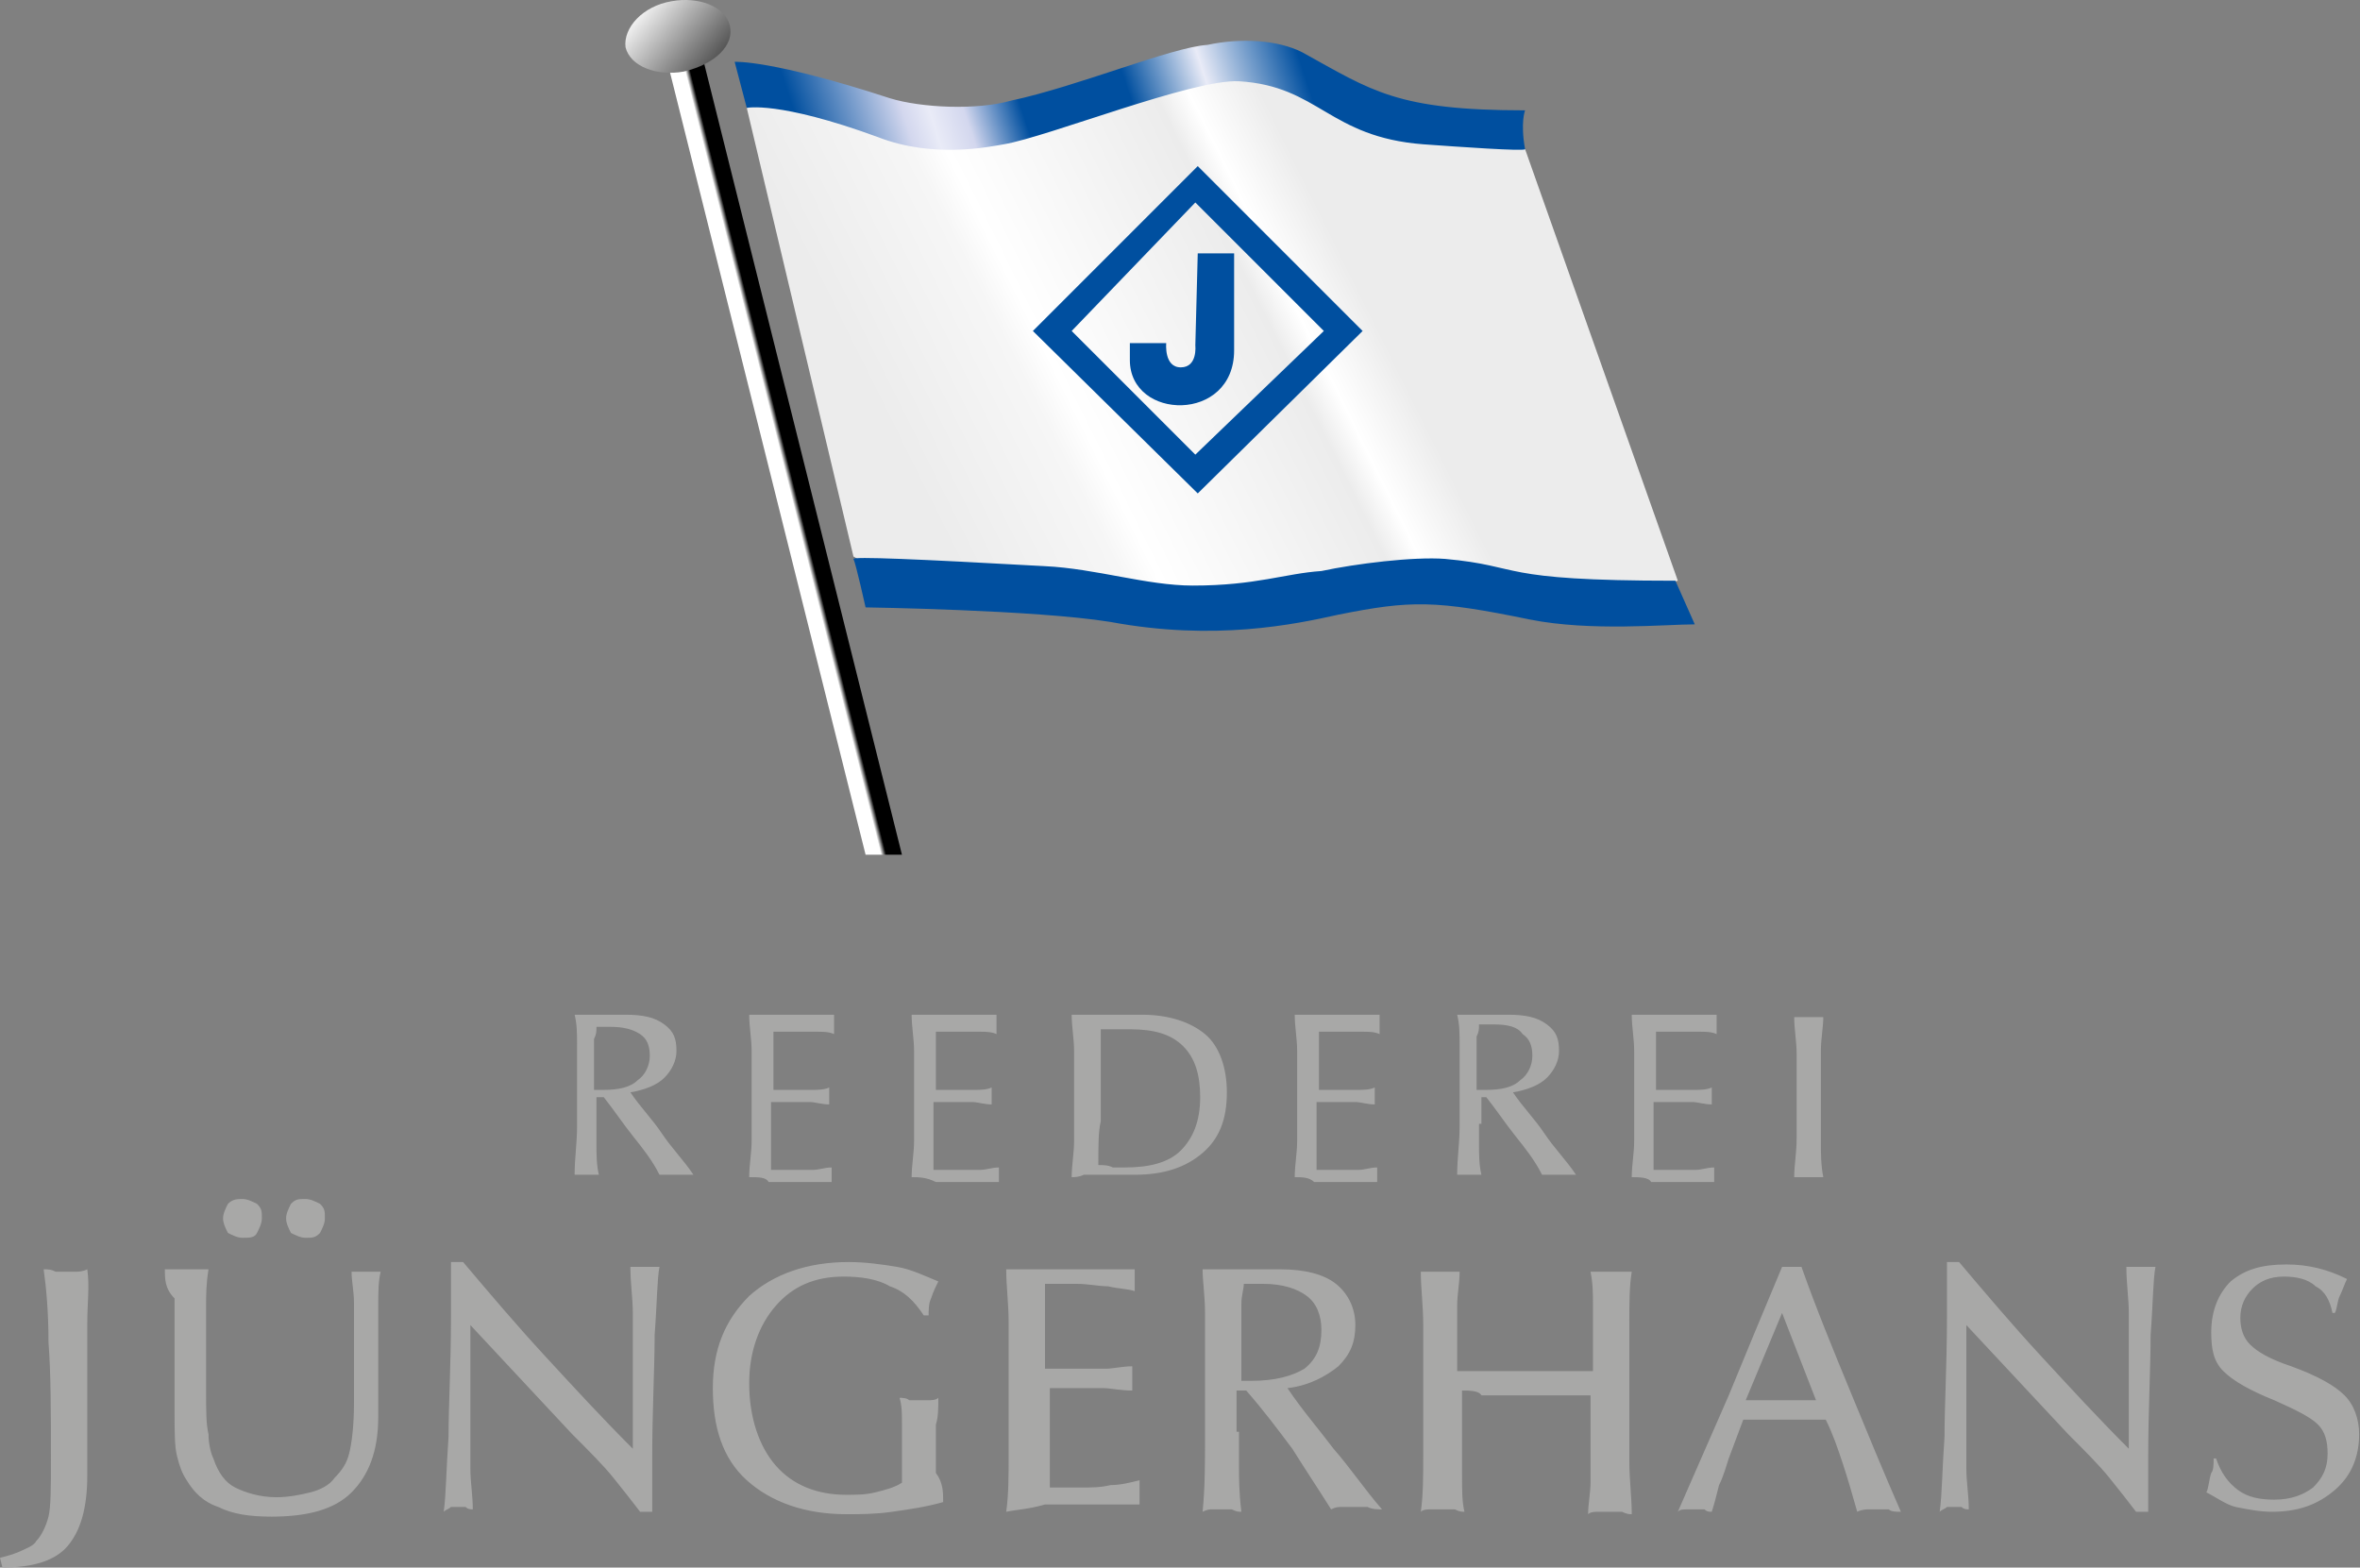 <svg xmlns="http://www.w3.org/2000/svg" width="271" height="180" viewBox="0 0 271 180"><rect x="0" y="0" width="271" height="180" fill="#808080" stroke="none"/><defs><linearGradient id="a" x1="12.22%" x2="91.95%" y1="56.465%" y2="32.947%"><stop offset="0%" stop-color="#ECECEC"/><stop offset="19.779%" stop-color="#F6F6F6"/><stop offset="24.132%" stop-color="#FFF"/><stop offset="53.311%" stop-color="#ECECEC"/><stop offset="57.51%" stop-color="#FFF"/><stop offset="66.434%" stop-color="#ECECEC"/><stop offset="100%" stop-color="#ECECEC"/></linearGradient><linearGradient id="b" x1="49.378%" x2="50.67%" y1="51.234%" y2="50.133%"><stop offset="0%" stop-color="#FFF"/><stop offset="100%"/></linearGradient><linearGradient id="c" x1="7.212%" x2="93.931%" y1="52.325%" y2="47.971%"><stop offset="0%" stop-color="#004F9F"/><stop offset="15.73%" stop-color="#D3D7EE"/><stop offset="19.66%" stop-color="#E9EBF7"/><stop offset="24.72%" stop-color="#D3D7EE"/><stop offset="33.15%" stop-color="#004F9F"/><stop offset="49.44%" stop-color="#004F9F"/><stop offset="61.24%" stop-color="#E9EBF7"/><stop offset="75.84%" stop-color="#004F9F"/><stop offset="100%" stop-color="#004F9F"/></linearGradient><linearGradient id="d" x1="5.529%" x2="128.384%" y1="22.826%" y2="96.902%"><stop offset="0%" stop-color="#FFF"/><stop offset="100%"/></linearGradient></defs><g fill="none"><g transform="translate(71.808)"><polygon fill="url(#a)" points="103.317 17.125 120.857 66.684 113.34 68.633 91.901 65.849 66.844 70.025 51.252 68.354 31.206 66.962 26.195 63.9 13.944 12.392 16.729 10.443 28.979 13.506 44.014 14.063 58.213 10.443 68.793 6.267 77.981 8.773 88.56 12.671 94.686 14.341"/><polygon fill="url(#b)" points="31.763 98.145 27.587 98.145 5.035 7.938 8.933 6.824"/><g fill="#004F9F" transform="translate(46.798 19.074)"><path d="M18.932,0 L37.865,18.932 L18.932,37.586 L0,18.932 L18.932,0 Z M4.455,18.932 L18.654,33.132 L33.41,18.932 L18.654,4.176 L4.455,18.932 Z"/><path d="M18.932,10.023 L23.109,10.023 C23.109,10.023 23.109,14.756 23.109,21.16 C23.109,29.512 11.137,29.234 11.137,22.273 C11.137,21.16 11.137,21.438 11.137,20.325 L15.313,20.325 C15.313,20.325 15.035,23.109 16.984,23.109 C18.932,23.109 18.654,20.603 18.654,20.603 L18.932,10.023 Z"/></g><path fill="url(#c)" d="M103.317,17.125 C103.317,17.404 95.521,16.847 91.623,16.569 C80.765,15.733 79.651,9.887 70.463,9.33 C65.173,9.051 48.468,15.733 43.457,16.569 C41.786,16.847 35.383,18.239 28.979,15.733 C17.564,11.557 13.944,12.392 13.944,12.392 L12.552,7.102 C12.552,7.102 16.729,6.824 30.371,11.279 C33.99,12.392 40.394,12.671 44.292,11.557 C52.088,9.887 62.668,5.432 66.844,5.153 C70.742,4.318 74.918,4.597 77.702,5.989 C85.776,10.443 88.56,12.671 103.317,12.671 C103.317,12.671 102.76,14.063 103.317,17.125 Z"/><path fill="#004F9F" d="M122.806,71.695 C119.465,71.695 110.834,72.531 103.873,71.139 C93.015,68.911 90.231,68.911 81.878,70.582 C76.867,71.695 67.679,73.644 55.707,71.417 C47.076,70.025 27.587,69.746 27.587,69.746 C27.587,69.746 26.473,64.735 26.195,64.178 C26.195,63.9 33.155,64.178 48.19,65.013 C54.037,65.292 59.883,67.241 65.173,67.241 C72.412,67.241 75.753,65.849 79.929,65.57 C83.827,64.735 90.509,63.9 94.129,64.178 C103.317,65.013 99.697,66.684 120.578,66.684 L122.806,71.695 Z"/><path fill="url(#d)" d="M11.995,2.926 C11.439,0.699 8.376,-0.415 5.313,0.142 C1.972,0.699 -0.255,3.205 0.023,5.432 C0.58,7.659 3.643,8.773 6.705,8.216 C10.325,7.381 12.552,5.153 11.995,2.926 Z"/></g><path fill="#A8A8A7" d="M68.491 12.529C68.491 13.364 68.491 14.199 68.491 15.035 68.491 15.87 68.491 17.262 68.769 18.376 68.491 18.376 68.212 18.376 68.212 18.376 67.934 18.376 67.656 18.376 67.377 18.376 67.099 18.376 66.82 18.376 66.542 18.376 66.264 18.376 65.985 18.376 65.985 18.376 65.985 16.427 66.264 14.756 66.264 12.807 66.264 10.858 66.264 9.188 66.264 7.239 66.264 5.847 66.264 4.455 66.264 3.341 66.264 2.227 66.264 1.114 65.985 1.97827966e-14 66.264 1.97827966e-14 66.542 1.97827966e-14 66.82 1.97827966e-14 67.099 1.97827966e-14 67.377 1.97827966e-14 67.656 1.97827966e-14 68.212 1.97827966e-14 69.048 1.97827966e-14 69.883 1.97827966e-14 70.718 1.97827966e-14 71.553 1.97827966e-14 71.832 1.97827966e-14 73.781 1.97827966e-14 75.173.278 76.287 1.114 77.4 1.949 77.679 2.784 77.679 4.176 77.679 5.29 77.122 6.404 76.287 7.239 75.451 8.074 74.059 8.631 72.389 8.909 73.502 10.58 74.894 11.972 76.008 13.642 77.122 15.313 78.514 16.705 79.628 18.376 79.349 18.376 79.071 18.376 78.514 18.376 78.235 18.376 77.957 18.376 77.679 18.376 77.4 18.376 77.122 18.376 76.843 18.376 76.565 18.376 76.287 18.376 75.73 18.376 74.894 16.705 73.781 15.313 72.667 13.921 71.553 12.529 70.44 10.858 69.326 9.466L68.491 9.466 68.491 12.529ZM68.491 8.631C68.491 8.631 68.769 8.631 68.769 8.631 68.769 8.631 69.048 8.631 69.326 8.631 70.997 8.631 72.389 8.353 73.224 7.517 74.059 6.96 74.616 5.847 74.616 4.733 74.616 3.619 74.338 2.784 73.502 2.227 72.667 1.671 71.553 1.392 70.161 1.392 69.883 1.392 69.605 1.392 69.326 1.392 69.048 1.392 68.769 1.392 68.491 1.392 68.491 1.949 68.491 2.227 68.212 2.784 68.212 3.341 68.212 3.898 68.212 4.733L68.212 8.631 68.491 8.631ZM86.031 18.654C86.031 17.262 86.31 15.87 86.31 14.478 86.31 13.086 86.31 11.415 86.31 9.466 86.31 7.517 86.31 5.847 86.31 4.176 86.31 2.784 86.031 1.392 86.031 1.97827966e-14 86.866 1.97827966e-14 87.702 1.97827966e-14 88.537 1.97827966e-14 89.372 1.97827966e-14 90.207 1.97827966e-14 91.043 1.97827966e-14 91.878 1.97827966e-14 92.713 1.97827966e-14 93.548 1.97827966e-14 94.384 1.97827966e-14 95.219 1.97827966e-14 95.776 1.97827966e-14 95.776.278 95.776.278 95.776.557 95.776.835 95.776.835 95.776 1.114 95.776 1.392 95.776 1.392 95.776 1.671 95.776 1.949 95.776 1.949 95.776 2.227 95.219 1.949 94.384 1.949 93.827 1.949 92.992 1.949 92.435 1.949 91.321 1.949L88.815 1.949 88.815 5.847 88.815 8.631 91.6 8.631C92.156 8.631 92.713 8.631 93.27 8.631 93.827 8.631 94.662 8.631 95.219 8.353 95.219 8.631 95.219 8.631 95.219 8.909 95.219 8.909 95.219 9.188 95.219 9.188 95.219 9.466 95.219 9.745 95.219 10.023 95.219 10.023 95.219 10.023 95.219 10.301 94.384 10.301 93.548 10.023 92.992 10.023 92.435 10.023 91.878 10.023 91.321 10.023L88.537 10.023 88.537 12.807C88.537 13.364 88.537 14.199 88.537 15.035 88.537 15.87 88.537 16.705 88.537 17.819L91.043 17.819C91.878 17.819 92.435 17.819 93.27 17.819 94.105 17.819 94.662 17.54 95.497 17.54 95.497 17.54 95.497 17.819 95.497 17.819 95.497 17.819 95.497 18.097 95.497 18.376 95.497 18.654 95.497 18.932 95.497 18.932 95.497 18.932 95.497 19.211 95.497 19.211 94.662 19.211 94.105 19.211 93.27 19.211 92.435 19.211 91.6 19.211 90.764 19.211 89.929 19.211 89.094 19.211 88.259 19.211 87.98 18.654 87.145 18.654 86.031 18.654ZM104.685 18.654C104.685 17.262 104.964 15.87 104.964 14.478 104.964 13.086 104.964 11.415 104.964 9.466 104.964 7.517 104.964 5.847 104.964 4.176 104.964 2.784 104.685 1.392 104.685 1.97827966e-14 105.52 1.97827966e-14 106.356 1.97827966e-14 107.191 1.97827966e-14 108.026 1.97827966e-14 108.861 1.97827966e-14 109.697 1.97827966e-14 110.532 1.97827966e-14 111.367 1.97827966e-14 112.202 1.97827966e-14 113.038 1.97827966e-14 113.873 1.97827966e-14 114.43 1.97827966e-14 114.43.278 114.43.278 114.43.557 114.43.835 114.43.835 114.43 1.114 114.43 1.392 114.43 1.392 114.43 1.671 114.43 1.949 114.43 1.949 114.43 2.227 113.873 1.949 113.038 1.949 112.481 1.949 111.646 1.949 111.089 1.949 109.975 1.949L107.469 1.949 107.469 5.847 107.469 8.631 110.254 8.631C110.81 8.631 111.367 8.631 111.924 8.631 112.481 8.631 113.316 8.631 113.873 8.353 113.873 8.631 113.873 8.631 113.873 8.909 113.873 8.909 113.873 9.188 113.873 9.188 113.873 9.466 113.873 9.745 113.873 10.023 113.873 10.023 113.873 10.023 113.873 10.301 113.038 10.301 112.202 10.023 111.646 10.023 111.089 10.023 110.532 10.023 109.975 10.023L107.191 10.023 107.191 12.807C107.191 13.364 107.191 14.199 107.191 15.035 107.191 15.87 107.191 16.705 107.191 17.819L110.254 17.819C111.089 17.819 111.646 17.819 112.481 17.819 113.316 17.819 113.873 17.54 114.708 17.54 114.708 17.54 114.708 17.819 114.708 17.819 114.708 17.819 114.708 18.097 114.708 18.376 114.708 18.654 114.708 18.932 114.708 18.932 114.708 18.932 114.708 19.211 114.708 19.211 113.873 19.211 113.316 19.211 112.481 19.211 111.646 19.211 110.81 19.211 109.975 19.211 109.14 19.211 108.305 19.211 107.469 19.211 106.356 18.654 105.52 18.654 104.685 18.654ZM123.061 18.654C123.061 17.262 123.339 15.87 123.339 14.478 123.339 13.086 123.339 11.415 123.339 9.466 123.339 7.517 123.339 5.847 123.339 4.176 123.339 2.784 123.061 1.392 123.061 1.97827966e-14 123.339 1.97827966e-14 123.896 1.97827966e-14 124.174 1.97827966e-14 124.453 1.97827966e-14 125.01 1.97827966e-14 125.288 1.97827966e-14 125.845 1.97827966e-14 126.68 1.97827966e-14 128.072 1.97827966e-14 129.464 1.97827966e-14 130.3 1.97827966e-14 131.135 1.97827966e-14 134.198 1.97827966e-14 136.703.835 138.374 2.227 140.044 3.619 140.88 6.125 140.88 8.909 140.88 11.972 140.044 14.199 138.095 15.87 136.146 17.54 133.641 18.376 130.3 18.376 129.743 18.376 128.908 18.376 128.072 18.376 126.959 18.376 126.123 18.376 125.567 18.376 125.288 18.376 125.01 18.376 124.453 18.376 123.896 18.654 123.339 18.654 123.061 18.654ZM126.123 17.262C126.68 17.262 127.237 17.262 127.794 17.54 128.351 17.54 128.629 17.54 129.186 17.54 131.97 17.54 134.198 16.984 135.59 15.591 136.982 14.199 137.817 12.25 137.817 9.466 137.817 6.96 137.26 5.012 135.868 3.619 134.476 2.227 132.527 1.671 129.743 1.671 129.186 1.671 128.629 1.671 128.072 1.671 127.515 1.671 126.959 1.671 126.402 1.671 126.402 2.784 126.402 3.898 126.402 5.568 126.402 7.796 126.402 9.188 126.402 9.466 126.402 10.023 126.402 11.137 126.402 12.25 126.123 13.364 126.123 15.035 126.123 17.262ZM148.675 18.654C148.675 17.262 148.954 15.87 148.954 14.478 148.954 13.086 148.954 11.415 148.954 9.466 148.954 7.517 148.954 5.847 148.954 4.176 148.954 2.784 148.675 1.392 148.675 1.97827966e-14 149.511 1.97827966e-14 150.346 1.97827966e-14 151.181 1.97827966e-14 152.016 1.97827966e-14 152.852 1.97827966e-14 153.687 1.97827966e-14 154.522 1.97827966e-14 155.357 1.97827966e-14 156.193 1.97827966e-14 157.028 1.97827966e-14 157.863 1.97827966e-14 158.42 1.97827966e-14 158.42.278 158.42.278 158.42.557 158.42.835 158.42.835 158.42 1.114 158.42 1.392 158.42 1.392 158.42 1.671 158.42 1.949 158.42 1.949 158.42 2.227 157.863 1.949 157.028 1.949 156.471 1.949 155.636 1.949 154.8 1.949 153.965 1.949L151.459 1.949 151.459 5.847 151.459 8.631 154.244 8.631C154.8 8.631 155.357 8.631 155.914 8.631 156.471 8.631 157.306 8.631 157.863 8.353 157.863 8.631 157.863 8.631 157.863 8.909 157.863 8.909 157.863 9.188 157.863 9.188 157.863 9.466 157.863 9.745 157.863 10.023 157.863 10.023 157.863 10.023 157.863 10.301 157.028 10.301 156.193 10.023 155.636 10.023 155.079 10.023 154.522 10.023 153.965 10.023L151.181 10.023 151.181 12.807C151.181 13.364 151.181 14.199 151.181 15.035 151.181 15.87 151.181 16.705 151.181 17.819L153.687 17.819C154.522 17.819 155.079 17.819 155.914 17.819 156.749 17.819 157.306 17.54 158.141 17.54 158.141 17.54 158.141 17.819 158.141 17.819 158.141 17.819 158.141 18.097 158.141 18.376 158.141 18.654 158.141 18.932 158.141 18.932 158.141 18.932 158.141 19.211 158.141 19.211 157.306 19.211 156.749 19.211 155.914 19.211 155.079 19.211 154.244 19.211 153.408 19.211 152.573 19.211 151.738 19.211 150.903 19.211 150.346 18.654 149.511 18.654 148.675 18.654ZM169.835 12.529C169.835 13.364 169.835 14.199 169.835 15.035 169.835 15.87 169.835 17.262 170.113 18.376 169.835 18.376 169.557 18.376 169.557 18.376 169.278 18.376 169 18.376 168.721 18.376 168.443 18.376 168.165 18.376 167.886 18.376 167.608 18.376 167.329 18.376 167.329 18.376 167.329 16.427 167.608 14.756 167.608 12.807 167.608 10.858 167.608 9.188 167.608 7.239 167.608 5.847 167.608 4.455 167.608 3.341 167.608 2.227 167.608 1.114 167.329 1.97827966e-14 167.608 1.97827966e-14 167.886 1.97827966e-14 168.165 1.97827966e-14 168.443 1.97827966e-14 168.721 1.97827966e-14 169 1.97827966e-14 169.557 1.97827966e-14 170.392 1.97827966e-14 171.227 1.97827966e-14 172.062 1.97827966e-14 172.898 1.97827966e-14 173.176 1.97827966e-14 175.125 1.97827966e-14 176.517.278 177.631 1.114 178.744 1.949 179.023 2.784 179.023 4.176 179.023 5.29 178.466 6.404 177.631 7.239 176.796 8.074 175.403 8.631 173.733 8.909 174.847 10.58 176.239 11.972 177.352 13.642 178.466 15.313 179.858 16.705 180.972 18.376 180.693 18.376 180.415 18.376 179.858 18.376 179.58 18.376 179.301 18.376 179.023 18.376 178.744 18.376 178.466 18.376 178.188 18.376 177.909 18.376 177.631 18.376 177.074 18.376 176.239 16.705 175.125 15.313 174.011 13.921 172.898 12.529 171.784 10.858 170.67 9.466L170.113 9.466 170.113 12.529 169.835 12.529ZM169.835 8.631C169.835 8.631 170.113 8.631 170.113 8.631 170.113 8.631 170.392 8.631 170.67 8.631 172.341 8.631 173.733 8.353 174.568 7.517 175.403 6.96 175.96 5.847 175.96 4.733 175.96 3.619 175.682 2.784 174.847 2.227 174.29 1.392 173.176 1.114 171.506 1.114 171.227 1.114 170.949 1.114 170.67 1.114 170.392 1.114 170.113 1.114 169.835 1.114 169.835 1.671 169.835 1.949 169.557 2.506 169.557 3.063 169.557 3.619 169.557 4.455L169.557 8.631 169.835 8.631ZM187.375 18.654C187.375 17.262 187.654 15.87 187.654 14.478 187.654 13.086 187.654 11.415 187.654 9.466 187.654 7.517 187.654 5.847 187.654 4.176 187.654 2.784 187.375 1.392 187.375 1.97827966e-14 188.211 1.97827966e-14 189.046 1.97827966e-14 189.881 1.97827966e-14 190.716 1.97827966e-14 191.552 1.97827966e-14 192.387 1.97827966e-14 193.222 1.97827966e-14 194.057 1.97827966e-14 194.893 1.97827966e-14 195.728 1.97827966e-14 196.563 1.97827966e-14 197.12 1.97827966e-14 197.12.278 197.12.278 197.12.557 197.12.835 197.12.835 197.12 1.114 197.12 1.392 197.12 1.392 197.12 1.671 197.12 1.949 197.12 1.949 197.12 2.227 196.563 1.949 195.728 1.949 195.171 1.949 194.336 1.949 193.779 1.949 192.665 1.949L190.16 1.949 190.16 5.847 190.16 8.631 192.944 8.631C193.501 8.631 194.057 8.631 194.614 8.631 195.171 8.631 196.006 8.631 196.563 8.353 196.563 8.631 196.563 8.631 196.563 8.909 196.563 8.909 196.563 9.188 196.563 9.188 196.563 9.466 196.563 9.745 196.563 10.023 196.563 10.023 196.563 10.023 196.563 10.301 195.728 10.301 194.893 10.023 194.336 10.023 193.779 10.023 193.222 10.023 192.665 10.023L189.881 10.023 189.881 12.807C189.881 13.364 189.881 14.199 189.881 15.035 189.881 15.87 189.881 16.705 189.881 17.819L192.387 17.819C193.222 17.819 193.779 17.819 194.614 17.819 195.45 17.819 196.006 17.54 196.842 17.54 196.842 17.54 196.842 17.819 196.842 17.819 196.842 17.819 196.842 18.097 196.842 18.376 196.842 18.654 196.842 18.932 196.842 18.932 196.842 18.932 196.842 19.211 196.842 19.211 196.006 19.211 195.45 19.211 194.614 19.211 193.779 19.211 192.944 19.211 192.108 19.211 191.273 19.211 190.438 19.211 189.603 19.211 189.324 18.654 188.211 18.654 187.375 18.654ZM206.029 18.654C206.029 17.262 206.308 15.87 206.308 14.199 206.308 12.529 206.308 11.137 206.308 9.466 206.308 7.517 206.308 5.847 206.308 4.455 206.308 3.063 206.029 1.671 206.029.278 206.308.278 206.586.278 206.865.278 207.143.278 207.421.278 207.7.278 207.978.278 208.257.278 208.535.278 208.814.278 209.092.278 209.37.278 209.37 1.392 209.092 2.784 209.092 4.176 209.092 5.568 209.092 7.517 209.092 9.466 209.092 11.415 209.092 13.086 209.092 14.478 209.092 15.87 209.092 17.262 209.37 18.654 209.092 18.654 208.814 18.654 208.535 18.654 208.257 18.654 207.978 18.654 207.7 18.654 207.421 18.654 207.143 18.654 206.865 18.654 206.308 18.654 206.029 18.654 206.029 18.654ZM3.70927436e-15 62.366C1.114 62.087 1.949 61.809 2.506 61.53 3.063 61.252 3.898 60.974 4.176 60.417 4.733 59.86 5.29 58.746 5.568 57.633 5.847 56.519 5.847 54.292 5.847 50.951 5.847 45.661 5.847 41.206 5.568 37.586 5.568 33.967 5.29 31.183 5.012 29.234 5.568 29.234 5.847 29.234 6.404 29.512 6.682 29.512 7.239 29.512 7.517 29.512 7.796 29.512 8.353 29.512 8.631 29.512 8.909 29.512 9.466 29.512 10.023 29.234 10.301 31.183 10.023 33.132 10.023 35.359 10.023 37.586 10.023 40.092 10.023 43.155 10.023 45.661 10.023 48.445 10.023 51.507 10.023 52.343 10.023 52.899 10.023 52.899 10.023 56.797 9.188 59.303 7.796 60.974 6.404 62.644 3.898 63.479.278 63.479L3.70927436e-15 62.366ZM18.932 29.234C19.211 29.234 19.768 29.234 20.046 29.234 20.325 29.234 20.881 29.234 21.438 29.234 21.995 29.234 22.273 29.234 22.83 29.234 23.109 29.234 23.666 29.234 23.944 29.234 23.666 30.904 23.666 32.297 23.666 33.41 23.666 34.524 23.666 35.359 23.666 36.194L23.666 43.433C23.666 45.382 23.666 47.053 23.944 48.166 23.944 49.28 24.222 50.394 24.501 50.951 25.058 52.621 25.893 53.735 27.007 54.292 28.12 54.848 29.791 55.405 31.74 55.405 33.132 55.405 34.524 55.127 35.638 54.848 36.751 54.57 37.865 54.013 38.422 53.178 39.257 52.343 39.814 51.507 40.092 50.394 40.371 49.28 40.649 47.331 40.649 44.547L40.649 43.712 40.649 37.865C40.649 36.194 40.649 34.524 40.649 33.132 40.649 31.74 40.371 30.626 40.371 29.512 40.649 29.512 40.927 29.512 41.206 29.512 41.484 29.512 41.763 29.512 42.041 29.512 42.32 29.512 42.598 29.512 42.876 29.512 43.155 29.512 43.433 29.512 43.712 29.512 43.433 30.626 43.433 32.018 43.433 33.689 43.433 35.359 43.433 37.308 43.433 39.257L43.433 46.217C43.433 50.115 42.32 52.899 40.371 54.848 38.422 56.797 35.359 57.633 31.183 57.633 28.677 57.633 26.728 57.354 25.058 56.519 23.387 55.962 22.273 54.848 21.438 53.456 20.881 52.621 20.603 51.786 20.325 50.672 20.046 49.558 20.046 47.888 20.046 45.661L20.046 44.268 20.046 36.194C20.046 34.802 20.046 33.689 20.046 32.575 18.932 31.461 18.932 30.348 18.932 29.234ZM25.614 23.387C25.614 22.83 25.893 22.273 26.171 21.717 26.728 21.16 27.285 21.16 27.842 21.16 28.399 21.16 28.955 21.438 29.512 21.717 30.069 22.273 30.069 22.552 30.069 23.387 30.069 23.944 29.791 24.501 29.512 25.058 29.234 25.614 28.677 25.614 27.842 25.614 27.285 25.614 26.728 25.336 26.171 25.058 25.893 24.501 25.614 23.944 25.614 23.387ZM32.853 23.387C32.853 22.83 33.132 22.273 33.41 21.717 33.967 21.16 34.245 21.16 35.081 21.16 35.638 21.16 36.194 21.438 36.751 21.717 37.308 22.273 37.308 22.552 37.308 23.387 37.308 23.944 37.03 24.501 36.751 25.058 36.194 25.614 35.916 25.614 35.081 25.614 34.524 25.614 33.967 25.336 33.41 25.058 33.132 24.501 32.853 23.944 32.853 23.387ZM50.951 57.076C51.229 55.127 51.229 52.343 51.507 48.445 51.507 44.825 51.786 40.092 51.786 34.802 51.786 33.967 51.786 32.853 51.786 31.74 51.786 30.626 51.786 29.512 51.786 28.399L53.178 28.399C56.24 32.018 59.303 35.638 62.644 39.257 65.985 42.876 69.048 46.217 72.667 49.837L72.667 38.7C72.667 37.308 72.667 35.916 72.667 34.245 72.667 32.575 72.389 30.904 72.389 28.955 72.667 28.955 72.946 28.955 73.224 28.955 73.502 28.955 73.781 28.955 74.059 28.955 74.338 28.955 74.616 28.955 74.894 28.955 75.173 28.955 75.451 28.955 75.73 28.955 75.451 30.348 75.451 33.132 75.173 36.751 75.173 40.649 74.894 45.382 74.894 50.951 74.894 51.507 74.894 52.343 74.894 53.456 74.894 54.57 74.894 55.684 74.894 57.076L73.502 57.076C72.667 55.962 71.553 54.57 70.44 53.178 69.326 51.786 67.656 50.115 65.707 48.166L54.013 35.638 54.013 46.774C54.013 48.723 54.013 50.394 54.013 52.064 54.013 53.735 54.292 55.127 54.292 56.797 54.013 56.797 53.735 56.797 53.456 56.519 53.178 56.519 52.899 56.519 52.621 56.519 52.343 56.519 52.064 56.519 51.786 56.519 51.507 56.797 51.229 56.797 50.951 57.076ZM108.305 55.962C106.356 56.519 104.407 56.797 102.458 57.076 100.509 57.354 98.838 57.354 97.168 57.354 92.435 57.354 88.537 55.962 85.753 53.456 82.969 50.951 81.855 47.331 81.855 42.876 81.855 38.422 83.247 35.081 86.031 32.297 88.815 29.791 92.713 28.399 97.446 28.399 99.395 28.399 101.344 28.677 103.015 28.955 104.685 29.234 106.356 30.069 107.748 30.626 107.469 31.183 107.191 31.74 106.913 32.575 106.634 33.132 106.634 33.967 106.634 34.524L106.077 34.524C104.964 32.853 103.85 31.74 102.179 31.183 100.787 30.348 98.838 30.069 96.89 30.069 93.548 30.069 91.043 31.183 89.094 33.41 87.145 35.638 86.031 38.7 86.031 42.32 86.031 46.217 87.145 49.558 89.094 51.786 91.043 54.013 93.827 55.127 97.168 55.127 98.282 55.127 99.395 55.127 100.509 54.848 101.623 54.57 102.736 54.292 103.572 53.735 103.572 53.178 103.572 52.343 103.572 51.786 103.572 51.229 103.572 50.394 103.572 49.837 103.572 48.723 103.572 47.888 103.572 46.774 103.572 45.939 103.572 44.825 103.293 43.99 103.572 43.99 104.128 43.99 104.407 44.268 104.685 44.268 105.242 44.268 105.52 44.268 105.799 44.268 106.356 44.268 106.634 44.268 106.913 44.268 107.469 44.268 107.748 43.99 107.748 45.104 107.748 46.217 107.469 47.053 107.469 47.888 107.469 49.002 107.469 49.837 107.469 50.672 107.469 51.507 107.469 52.621 108.305 53.735 108.305 54.848 108.305 55.962ZM115.544 57.076C115.822 55.127 115.822 52.899 115.822 50.672 115.822 48.445 115.822 45.939 115.822 43.155 115.822 40.092 115.822 37.586 115.822 35.359 115.822 33.132 115.544 31.183 115.544 29.234 116.936 29.234 118.049 29.234 119.441 29.234 120.833 29.234 121.947 29.234 123.339 29.234 124.731 29.234 125.845 29.234 126.959 29.234 128.072 29.234 129.186 29.234 130.3 29.234 130.3 29.512 130.3 29.791 130.3 29.791 130.3 30.069 130.3 30.348 130.3 30.348 130.3 30.626 130.3 30.904 130.3 30.904 130.3 31.183 130.3 31.461 130.3 31.74 129.464 31.461 128.351 31.461 127.237 31.183 126.123 31.183 125.01 30.904 123.618 30.904L119.998 30.904 119.998 36.473 119.998 40.649 124.174 40.649C125.01 40.649 125.845 40.649 126.959 40.649 127.794 40.649 128.908 40.371 130.021 40.371 130.021 40.649 130.021 40.927 130.021 40.927 130.021 41.206 130.021 41.206 130.021 41.484 130.021 41.763 130.021 42.041 130.021 42.876 130.021 42.876 130.021 43.155 130.021 43.155 128.629 43.155 127.515 42.876 126.68 42.876 125.845 42.876 125.01 42.876 124.453 42.876L120.555 42.876 120.555 47.053C120.555 47.888 120.555 49.002 120.555 50.394 120.555 51.507 120.555 52.899 120.555 54.292L124.174 54.292C125.288 54.292 126.402 54.292 127.515 54.013 128.629 54.013 129.743 53.735 130.857 53.456 130.857 53.735 130.857 53.735 130.857 54.013 130.857 54.292 130.857 54.57 130.857 54.848 130.857 55.127 130.857 55.405 130.857 55.684 130.857 55.962 130.857 55.962 130.857 56.24 129.743 56.24 128.629 56.24 127.515 56.24 126.402 56.24 125.01 56.24 123.896 56.24 122.782 56.24 121.39 56.24 119.998 56.24 118.049 56.797 116.936 56.797 115.544 57.076ZM142.272 47.888C142.272 49.002 142.272 50.394 142.272 51.786 142.272 53.178 142.272 54.848 142.55 57.076 142.272 57.076 141.993 57.076 141.436 56.797 141.158 56.797 140.601 56.797 140.323 56.797 139.766 56.797 139.487 56.797 139.209 56.797 138.931 56.797 138.652 56.797 138.095 57.076 138.374 54.292 138.374 51.507 138.374 48.723 138.374 45.939 138.374 43.155 138.374 40.371 138.374 38.143 138.374 36.194 138.374 34.245 138.374 32.297 138.095 30.626 138.095 29.234 138.652 29.234 138.931 29.234 139.487 29.234 140.044 29.234 140.323 29.234 140.88 29.234 141.715 29.234 142.828 29.234 144.221 29.234 145.613 29.234 146.448 29.234 147.005 29.234 149.789 29.234 152.016 29.791 153.408 30.904 154.8 32.018 155.636 33.689 155.636 35.638 155.636 37.586 155.079 38.979 153.687 40.371 152.295 41.484 150.346 42.598 147.84 42.876 149.511 45.382 151.459 47.609 153.13 49.837 155.079 52.064 156.749 54.57 158.698 56.797 158.141 56.797 157.585 56.797 157.028 56.519 156.471 56.519 156.193 56.519 155.636 56.519 155.079 56.519 154.8 56.519 154.244 56.519 153.687 56.519 153.408 56.519 152.852 56.797 151.459 54.57 149.789 52.064 148.397 49.837 146.726 47.609 145.056 45.382 143.107 43.155L141.993 43.155 141.993 47.888 142.272 47.888ZM142.272 42.041C142.55 42.041 142.55 42.041 142.828 42.041 143.107 42.041 143.385 42.041 143.664 42.041 146.448 42.041 148.397 41.484 149.789 40.649 151.181 39.535 151.738 38.143 151.738 36.194 151.738 34.524 151.181 33.132 150.067 32.297 148.954 31.461 147.283 30.904 145.056 30.904 144.499 30.904 144.221 30.904 143.942 30.904 143.664 30.904 143.107 30.904 142.828 30.904 142.828 31.461 142.55 32.297 142.55 33.132 142.55 33.967 142.55 34.802 142.55 36.194L142.55 42.041 142.272 42.041ZM167.886 43.155 167.886 47.609C167.886 49.558 167.886 51.229 167.886 52.899 167.886 54.57 167.886 55.962 168.165 57.076 167.886 57.076 167.608 57.076 167.051 56.797 166.772 56.797 166.216 56.797 165.659 56.797 165.102 56.797 164.824 56.797 164.267 56.797 163.988 56.797 163.431 56.797 163.153 57.076 163.431 55.127 163.431 52.899 163.431 50.672 163.431 48.445 163.431 45.939 163.431 43.433 163.431 40.649 163.431 37.865 163.431 35.638 163.431 33.41 163.153 31.461 163.153 29.512 163.431 29.512 163.988 29.512 164.267 29.512 164.545 29.512 165.102 29.512 165.38 29.512 165.659 29.512 166.216 29.512 166.494 29.512 166.772 29.512 167.329 29.512 167.608 29.512 167.608 30.904 167.329 32.018 167.329 33.41 167.329 34.802 167.329 35.916 167.329 37.308L167.329 40.927C168.721 40.927 169.835 40.927 171.227 40.927 172.619 40.927 173.733 40.927 175.125 40.927 176.517 40.927 177.631 40.927 179.023 40.927 180.415 40.927 181.529 40.927 182.921 40.927L182.921 37.308C182.921 35.916 182.921 34.524 182.921 33.41 182.921 32.018 182.921 30.904 182.642 29.512 183.199 29.512 183.478 29.512 184.034 29.512 184.313 29.512 184.87 29.512 185.148 29.512 185.426 29.512 185.983 29.512 186.262 29.512 186.54 29.512 187.097 29.512 187.375 29.512 187.097 31.183 187.097 33.132 187.097 35.359 187.097 37.586 187.097 40.092 187.097 43.433 187.097 46.217 187.097 48.723 187.097 51.229 187.097 53.456 187.375 55.405 187.375 57.354 187.097 57.354 186.819 57.354 186.262 57.076 185.983 57.076 185.426 57.076 184.87 57.076 184.313 57.076 184.034 57.076 183.478 57.076 183.199 57.076 182.642 57.076 182.364 57.354 182.364 56.24 182.642 54.848 182.642 53.735 182.642 52.343 182.642 50.394 182.642 48.166L182.642 43.712C181.807 43.712 180.693 43.712 179.58 43.712 178.466 43.712 177.074 43.712 174.847 43.712 172.619 43.712 171.227 43.712 170.113 43.712 169.835 43.155 168.721 43.155 167.886 43.155ZM192.665 57.076C194.614 52.621 196.563 48.166 198.512 43.712 200.461 38.979 202.41 34.245 204.637 28.955 204.916 28.955 204.916 28.955 205.194 28.955 205.473 28.955 205.473 28.955 205.751 28.955 206.029 28.955 206.029 28.955 206.308 28.955 206.586 28.955 206.586 28.955 206.865 28.955 208.535 33.689 210.484 38.422 212.433 43.155 214.382 47.888 216.331 52.621 218.28 57.076 217.723 57.076 217.166 57.076 216.888 56.797 216.331 56.797 216.052 56.797 215.774 56.797 215.496 56.797 214.939 56.797 214.66 56.797 214.382 56.797 213.825 56.797 213.268 57.076 212.711 55.127 212.155 53.178 211.598 51.507 211.041 49.837 210.484 48.166 209.649 46.496 208.814 46.496 208.257 46.496 207.421 46.496 206.586 46.496 205.751 46.496 205.194 46.496 204.359 46.496 203.524 46.496 202.688 46.496 201.853 46.496 201.018 46.496 200.183 46.496L198.512 50.951C198.234 51.786 197.955 52.899 197.398 54.013 197.12 55.127 196.842 56.24 196.563 57.076 196.285 57.076 196.006 57.076 195.728 56.797 195.45 56.797 195.171 56.797 194.893 56.797 194.614 56.797 194.336 56.797 194.057 56.797 193.222 56.797 192.944 56.797 192.665 57.076ZM200.461 44.268C201.296 44.268 201.853 44.268 202.688 44.268 203.245 44.268 204.08 44.268 204.637 44.268 205.194 44.268 206.029 44.268 206.586 44.268 207.143 44.268 207.7 44.268 208.535 44.268L204.637 34.245 200.461 44.268ZM222.734 57.076C223.013 55.127 223.013 52.343 223.291 48.445 223.291 44.825 223.57 40.092 223.57 34.802 223.57 33.967 223.57 32.853 223.57 31.74 223.57 30.626 223.57 29.512 223.57 28.399L224.962 28.399C228.024 32.018 231.087 35.638 234.428 39.257 237.769 42.876 240.832 46.217 244.451 49.837L244.451 38.7C244.451 37.308 244.451 35.916 244.451 34.245 244.451 32.575 244.173 30.904 244.173 28.955 244.451 28.955 244.73 28.955 245.008 28.955 245.286 28.955 245.565 28.955 245.843 28.955 246.122 28.955 246.4 28.955 246.678 28.955 246.957 28.955 247.235 28.955 247.514 28.955 247.235 30.348 247.235 33.132 246.957 36.751 246.957 40.649 246.678 45.382 246.678 50.951 246.678 51.507 246.678 52.343 246.678 53.456 246.678 54.57 246.678 55.684 246.678 57.076L245.286 57.076C244.451 55.962 243.337 54.57 242.224 53.178 241.11 51.786 239.44 50.115 237.491 48.166L225.797 35.638 225.797 46.774C225.797 48.723 225.797 50.394 225.797 52.064 225.797 53.735 226.076 55.127 226.076 56.797 225.797 56.797 225.519 56.797 225.24 56.519 224.962 56.519 224.683 56.519 224.405 56.519 224.127 56.519 223.848 56.519 223.57 56.519 223.291 56.797 223.013 56.797 222.734 57.076ZM254.196 50.951 254.474 50.951C255.031 52.621 255.866 53.735 256.98 54.57 258.094 55.405 259.486 55.684 261.156 55.684 263.105 55.684 264.497 55.127 265.611 54.292 266.725 53.178 267.281 52.064 267.281 50.394 267.281 49.002 267.003 47.888 266.168 47.053 265.332 46.217 263.662 45.382 261.156 44.268 258.372 43.155 256.423 42.041 255.309 40.927 254.196 39.814 253.917 38.422 253.917 36.473 253.917 33.967 254.753 32.018 256.145 30.626 257.815 29.234 259.764 28.677 262.548 28.677 265.054 28.677 267.281 29.234 269.509 30.348 269.509 30.348 269.509 30.348 269.509 30.348 269.23 30.904 268.952 31.74 268.673 32.297 268.395 32.853 268.395 33.689 268.117 34.245L267.838 34.245C267.56 32.853 267.003 31.74 265.889 31.183 265.054 30.348 263.662 30.069 262.27 30.069 260.599 30.069 259.486 30.626 258.65 31.461 257.815 32.297 257.258 33.41 257.258 34.802 257.258 35.916 257.537 37.03 258.372 37.865 259.207 38.7 260.599 39.535 263.105 40.371 266.168 41.484 268.117 42.598 269.23 43.712 270.344 44.825 270.901 46.496 270.901 48.166 270.901 50.672 270.066 52.899 268.117 54.57 266.168 56.24 263.94 57.076 260.878 57.076 259.486 57.076 258.094 56.797 256.701 56.519 255.588 56.24 254.474 55.405 253.36 54.848 253.639 54.292 253.639 53.456 253.917 52.621 254.196 52.343 254.196 51.507 254.196 50.951Z" transform="translate(0 116.52)"/></g></svg>